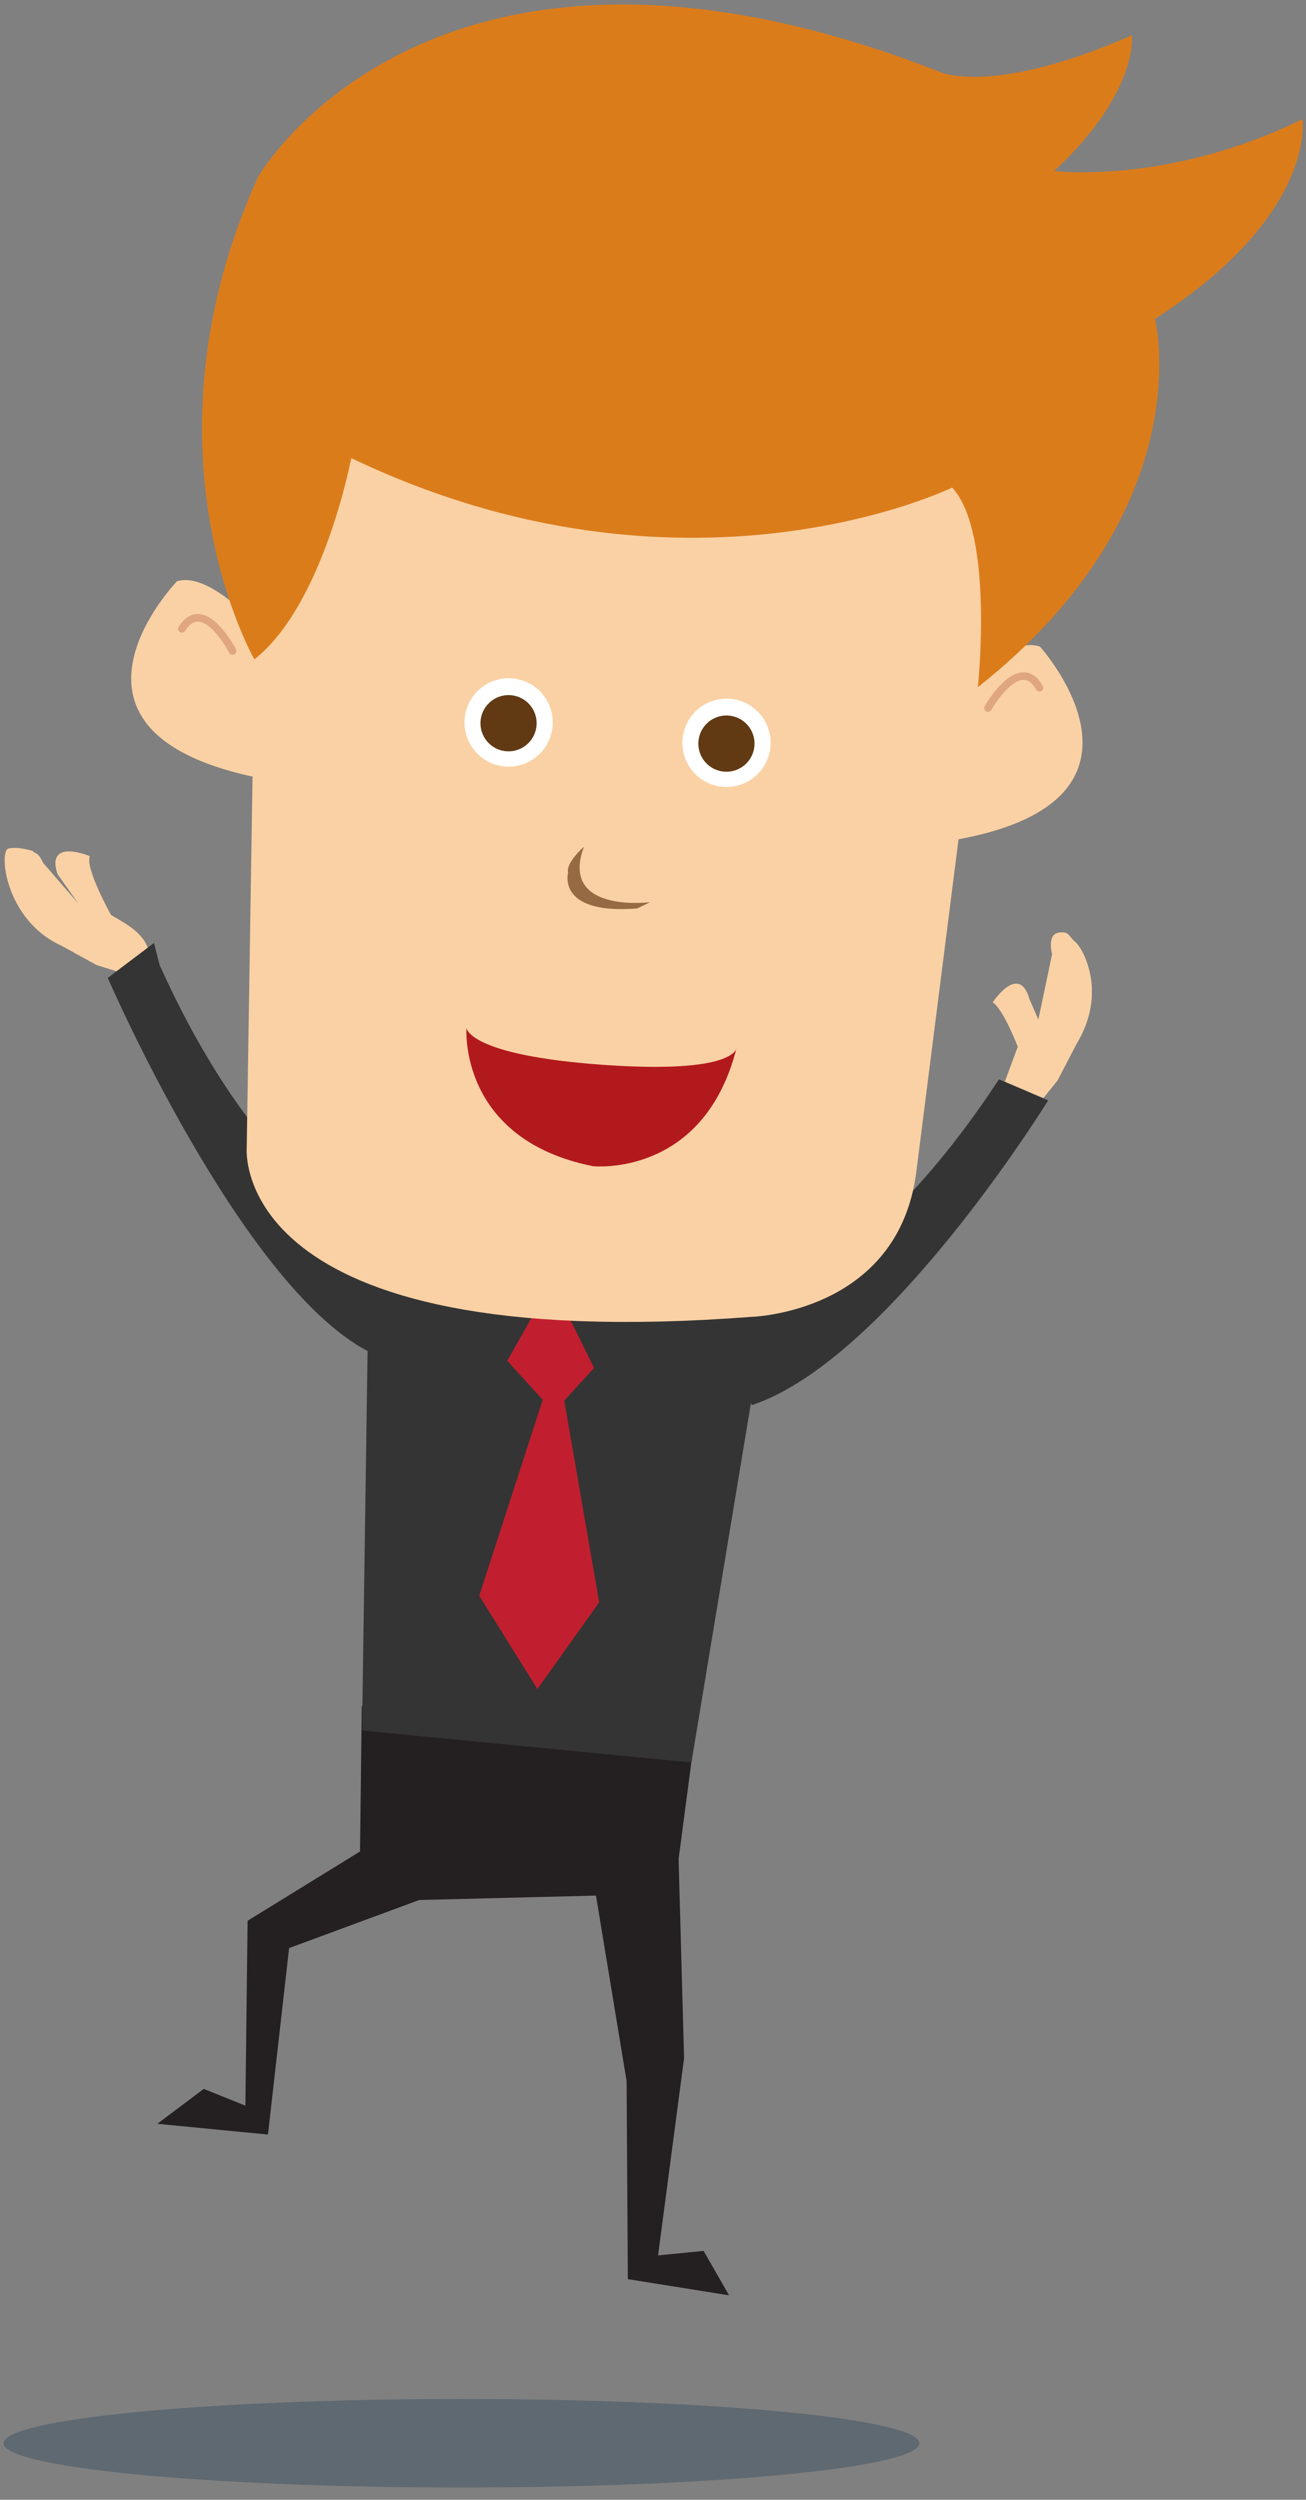 <svg xmlns="http://www.w3.org/2000/svg" xml:space="preserve" style="fill-rule:evenodd;clip-rule:evenodd;stroke-linejoin:round;stroke-miterlimit:2" viewBox="0 0 92 176"><rect x="0" y="0" width="92" height="176" fill="#808080" stroke="none"/><g transform="matrix(1 0 0 2.45 -1121 -763.43)"><g id="fred-triumphierend"><path d="M416.759 559.431c-86.058 0-155.823-4.484-155.823-10.014 0-5.531 69.765-10.014 155.823-10.014 86.059 0 155.823 4.483 155.823 10.014 0 5.53-69.764 10.014-155.823 10.014Z" style="fill:#2d465a;fill-opacity:.4;fill-rule:nonzero" transform="matrix(.207 0 0 .127 1067.234 312.04)"/><path d="M331.144 446.485c-1.683 1.217-12.237-8.997-8.971-21.738l1.603-8.604 1.662-4.14.962-5.161 5.514 1.647c3.483 2.163 2.87 7.049 2.08 12.053 0 0 4.21 10.594 6.897 11.451 0 0-2.893 9.786-7.307 2.91l-2.11-7.531 2.594 14.724s-1.24 3.171-2.924 4.389Z" style="fill:#fad1a4;fill-rule:nonzero" transform="matrix(.208 -.104 -.256 -.085 1167.005 408.381)"/><path d="M331.474 427.372s-8.809-5.421-8.702-5.84l1.004-5.389 1.662-4.14.962-5.161 5.514 1.647c3.702 2.749 2.856 7.416 2.08 12.053 0 0 4.21 10.594 6.897 11.451 0 0-2.893 9.786-7.307 2.91l-2.11-7.531Z" style="fill:#fad1a4;fill-rule:nonzero" transform="matrix(.208 -.104 -.256 -.085 1167.005 408.381)"/><ellipse cx="254.458" cy="279.119" rx="3.096" ry="8.307" style="fill:#fad1a4" transform="matrix(.311 -.005 .013 .121 1040.645 304.602)"/><path d="M382.771 344.266s-29.289 7.176-47.236 68.095l-.546 4.863-10.798-6.09s19.124-68.897 44.155-86.66l14.425 19.792Z" style="fill:#343434;fill-rule:nonzero" transform="matrix(.327 -.018 -.045 -.133 1041.082 400.222)"/><path d="M435.643 342.263s27.805 11.67 36.002 74.646l11.396.563s-6.497-64.771-28.441-86.231l-18.957 11.022Z" style="fill:#343434;fill-rule:nonzero" transform="matrix(.297 .059 .144 -.121 991.256 365.241)"/><path d="M473.499 450.451c1.754-.373 10.966-6.408 9.733-19.503l-.237-8.749-.994-4.349-.1-.388-8.913-.434-.774 7.917s-6.144 5.77-8.933 6.196c0 0 1.327 10.118 6.762 4.018l3.592-3.074-3.449 13.836s-2.812 3.192-.834 4.68c1.977 1.488 2.393.223 4.147-.15Z" style="fill:#fad1a4;fill-rule:nonzero" transform="matrix(.297 .059 .144 -.121 991.256 365.241)"/><path d="m373.056 429.303 2.639 30.903-22.481 17.033 3.359 39.33-9.201-2.701-9.159 8.37h23.761l.636-40.048 26.668-12.897 37.532-4.591 10.363 38.783 4.364 42.043 21.87 1.35-6.334-8.91-9.596 1.891 1.443-42.465-5.29-42.151 1-29.415-71.574 3.475Z" style="fill:#241f21;fill-rule:nonzero" transform="matrix(.328 .013 -.032 .134 1037.86 298.259)"/><path d="m365.388 335.097 8.229 99.364h70.743l6.669-99.398-85.641.034Z" style="fill:#343434;fill-rule:nonzero" transform="matrix(.328 .013 -.032 .134 1037.86 298.259)"/><path d="m401.158 343.197-4.306 9.72 8.356 7.561-9.45 42.932 14.31 18.63 11.341-19.71-11.611-42.122 5.671-7.561-6.886-11.07-7.425 1.62Z" style="fill:#c11f2f;fill-rule:nonzero" transform="matrix(.328 .013 -.032 .134 1037.86 298.259)"/><path d="M477.184 202.882s10.69-14.55 18.209-12.675c0 0 33.414 30.458-15.622 43.227l-2.587-30.552Zm-146.759.851s-12.885-12.65-20.005-9.593c0 0-28.103 35.418 22.346 40.164l-2.341-30.571Z" style="fill:#fad1a4;fill-rule:nonzero" transform="matrix(.328 .013 -.032 .134 1037.86 298.259)"/><path d="M485.553 205.119a.81.81 0 0 1-.683-1.138c.346-.775 3.497-7.582 7.565-7.983 1.61-.158 3.079.68 4.361 2.491a.812.812 0 0 1-.193 1.13.812.812 0 0 1-1.13-.194c-.933-1.319-1.877-1.91-2.878-1.814-2.66.261-5.411 5.163-6.245 7.031a.811.811 0 0 1-.797.477Zm-161.914 3.497a.81.81 0 0 1-.624-.368c-1.113-1.716-4.57-6.136-7.254-5.984-1.006.057-1.845.789-2.564 2.235a.81.81 0 1 1-1.451-.721c.987-1.986 2.308-3.041 3.925-3.133 4.09-.23 8.242 6.01 8.703 6.723a.81.81 0 0 1-.735 1.248Z" style="fill:#e0a67f;fill-rule:nonzero" transform="matrix(.328 .013 -.032 .134 1037.86 298.259)"/><path d="m324.452 159.411 12.542 153.535s.105 44.94 110.808 25.614c0 0 31.12-3.779 32.152-34.022l4.283-146.404-159.785 1.277Z" style="fill:#fad1a4;fill-rule:nonzero" transform="matrix(.328 .013 -.032 .134 1037.86 298.259)"/><path d="M436.395 217.548c.005 3.286-2.553 5.954-5.715 5.96-3.16.005-5.728-2.655-5.734-5.941-.005-3.285 2.553-5.954 5.714-5.96 3.162-.004 5.73 2.655 5.735 5.941Zm-46.798.195c.005 3.285-2.553 5.954-5.714 5.959-3.162.005-5.729-2.654-5.735-5.94-.005-3.287 2.554-5.954 5.715-5.96 3.161-.005 5.729 2.655 5.734 5.941Z" style="fill:#613913;fill-rule:nonzero" transform="matrix(.328 .013 -.032 .134 1037.86 298.259)"/><path d="M402.508 242.126s-3.575 3.811-2.831 5.805c0 0-1.134 6.15 7.75 6.771 2.012.14 4.538-.003 7.706-.564l2.583-1.59s-3.526.796-7.24.536c-4.931-.345-10.195-2.552-7.968-10.958Z" style="fill:#966a43" transform="matrix(.328 .013 -.032 .134 1037.86 298.259)"/><path d="M328.512 209.118s-29.9-41.77-9.216-102.578c0 0 30.676-68.228 143.207-36.27 0 0 11.827 3.805 39.76-11.836 0 0 2.735 11.831-13.724 30.439 0 0 24.586.636 51.744-16.141 0 0 5.207 19.852-27.22 45.463 0 0 14.146 39.378-30.053 81.919 0 0 .337-33.046-9.604-41.894 0 0-54.026 33.272-128.458 6.143 0 0-2.85 31.79-16.436 44.755Z" style="fill:#db7c1b;fill-rule:nonzero" transform="matrix(.328 .013 -.032 .134 1037.86 298.259)"/><path d="M393.268 218.427c-.635 5.169-5.34 8.845-10.509 8.21-5.169-.635-8.844-5.34-8.21-10.509.635-5.169 5.34-8.844 10.509-8.21 5.169.635 8.844 5.34 8.21 10.509Z" style="fill:#fff;fill-rule:nonzero" transform="matrix(.328 .013 -.032 .134 1037.86 298.259)"/><path d="M389.865 218.175a6 6 0 1 1-11.912-1.462 6 6 0 0 1 11.912 1.462Z" style="fill:#613913;fill-rule:nonzero" transform="matrix(.328 .013 -.032 .134 1037.86 298.259)"/><path d="M440.047 218.26c-.634 5.169-5.339 8.845-10.508 8.211-5.169-.635-8.845-5.34-8.21-10.509.635-5.169 5.339-8.845 10.508-8.21 5.169.635 8.845 5.34 8.21 10.508Z" style="fill:#fff;fill-rule:nonzero" transform="matrix(.328 .013 -.032 .134 1037.86 298.259)"/><path d="M436.644 218.009a6 6 0 1 1-11.912-1.461 6 6 0 0 1 11.912 1.461Z" style="fill:#613913;fill-rule:nonzero" transform="matrix(.328 .013 -.032 .134 1037.86 298.259)"/><path d="M381.277 283.065s.535 23.779 29.776 26.746c0 0 23.823.206 28.104-28.111 0 0 .479 5.651-28.226 6.368-28.704.717-29.654-5.003-29.654-5.003Z" style="fill:#b2191d;fill-rule:nonzero" transform="matrix(.328 .013 -.032 .134 1037.86 298.259)"/></g></g></svg>